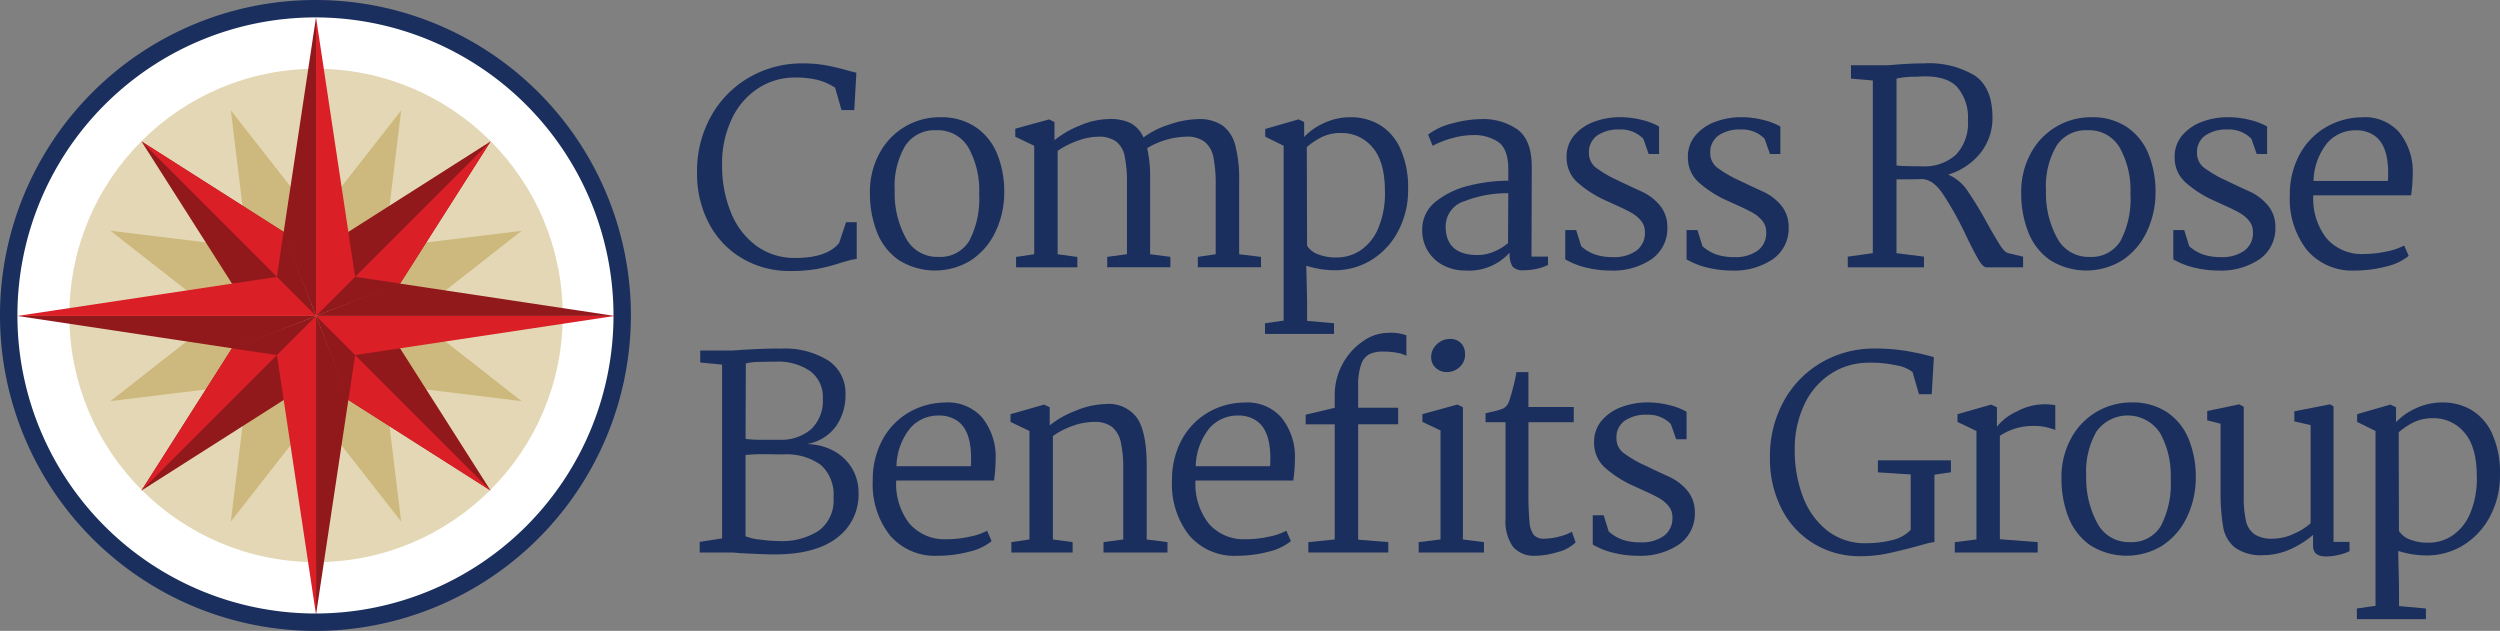 <svg xmlns="http://www.w3.org/2000/svg" width="300" height="75.708" viewBox="0 0 300 75.708"><rect x="0" y="0" width="300" height="75.708" fill="#808080" stroke="none"/><circle cx="35.926" cy="35.926" r="35.926" transform="translate(1.912 1.928)" fill="#fff"/><g transform="translate(8.322 8.252)"><circle cx="29.602" cy="29.602" r="29.602" fill="#e4d7b5"/></g><g transform="translate(13.247 13.238)"><path d="M197.4,138.373l2.839,15.243h0l-8.769-12.784L190.02,128.94Z" transform="translate(-175.565 -128.94)" fill="#cdb97d"/><path d="M137.292,195l12.784,8.769v0l-15.243-2.839L125.4,193.55Z" transform="translate(-125.4 -179.097)" fill="#cdb97d"/><path d="M134.833,242.079l15.24-2.839,0,0-12.787,8.769-11.89,1.452Z" transform="translate(-125.4 -214.566)" fill="#cdb97d"/><path d="M191.46,252.034l8.771-12.784h0l-2.841,15.24-7.382,9.433Z" transform="translate(-175.557 -214.574)" fill="#cdb97d"/><path d="M238.539,254.493,235.7,239.25h0l8.769,12.787,1.45,11.889Z" transform="translate(-211.026 -214.574)" fill="#cdb97d"/><path d="M248.487,248.021,235.7,239.252l0,0,15.241,2.841,9.433,7.382Z" transform="translate(-211.026 -214.574)" fill="#cdb97d"/><path d="M250.951,200.952l-15.24,2.839v0l12.784-8.769,11.892-1.45Z" transform="translate(-211.034 -179.112)" fill="#cdb97d"/><path d="M244.481,140.84l-8.771,12.784h0l2.839-15.24,7.382-9.433Z" transform="translate(-211.034 -128.948)" fill="#cdb97d"/></g><path d="M104.034,145.468a37.854,37.854,0,1,1,37.854-37.854A37.9,37.9,0,0,1,104.034,145.468Zm0-73.619A35.765,35.765,0,1,0,139.8,107.614,35.8,35.8,0,0,0,104.034,71.849Z" transform="translate(-66.18 -69.76)" fill="#1a2f5d"/><g transform="translate(34.013 2.074)"><path d="M222.14,79.03v35.841l-3.91-9.887Z" transform="translate(-218.23 -79.03)" fill="#91191c"/></g><g transform="translate(2.083 37.914)"><path d="M75.49,239.25h35.841l-9.887,3.91Z" transform="translate(-75.49 -239.25)" fill="#91191c"/></g><g transform="translate(37.923 37.914)"><path d="M235.71,275.091V239.25l3.91,9.887Z" transform="translate(-235.71 -239.25)" fill="#91191c"/></g><g transform="translate(37.923 34.004)"><path d="M271.551,225.68H235.71l9.887-3.91Z" transform="translate(-235.71 -221.77)" fill="#91191c"/></g><g transform="translate(16.976 37.914)"><path d="M142.07,260.2l17.055-10.856,3.892-10.091-10.093,3.89Z" transform="translate(-142.07 -239.25)" fill="#91191c"/></g><g transform="translate(37.923 37.914)"><path d="M256.657,260.2,245.8,243.14l-10.091-3.89,3.89,10.091Z" transform="translate(-235.71 -239.25)" fill="#91191c"/></g><g transform="translate(37.923 16.967)"><path d="M256.657,145.61,239.6,156.464l-3.892,10.093,10.093-3.89Z" transform="translate(-235.71 -145.61)" fill="#91191c"/></g><path d="M256.69,161.864l16.254-16.254L262.09,162.667Z" transform="translate(-214.073 -128.643)" fill="#da1f26"/><path d="M270.157,276.484,253.9,260.23l-.8,5.4Z" transform="translate(-211.287 -217.622)" fill="#da1f26"/><path d="M142.07,273.7l16.254-16.254-5.4-.8Z" transform="translate(-125.094 -214.835)" fill="#da1f26"/><g transform="translate(37.923 2.074)"><path d="M235.71,79.03v35.841l4.693-4.693Z" transform="translate(-235.71 -79.03)" fill="#da1f26"/></g><g transform="translate(37.923 37.914)"><path d="M271.551,239.25H235.71l4.693,4.693Z" transform="translate(-235.71 -239.25)" fill="#da1f26"/></g><g transform="translate(33.23 37.914)"><path d="M219.423,275.091V239.25l-4.693,4.693Z" transform="translate(-214.73 -239.25)" fill="#da1f26"/></g><g transform="translate(16.976 16.967)"><path d="M142.07,145.61l10.856,17.055,10.091,3.892-3.89-10.093Z" transform="translate(-142.07 -145.61)" fill="#91191c"/></g><path d="M142.07,145.61l16.254,16.254.8-5.4Z" transform="translate(-125.094 -128.643)" fill="#da1f26"/><g transform="translate(2.083 33.221)"><path d="M75.49,222.961h35.841l-4.693-4.691Z" transform="translate(-75.49 -218.27)" fill="#da1f26"/></g><g transform="translate(83.653 7.607)"><path d="M455.642,104q1.278.238,2.718.655l.895.224L459,109.359h-1.535l-.767-2.687a7.219,7.219,0,0,0-2.094-.928,10.992,10.992,0,0,0-2.734-.289,8.023,8.023,0,0,0-4.333,1.248,8.814,8.814,0,0,0-3.2,3.646,12.456,12.456,0,0,0-1.2,5.628,14.77,14.77,0,0,0,1.025,5.581,9.249,9.249,0,0,0,3.022,4.047,7.729,7.729,0,0,0,4.783,1.5q3.741,0,5.214-1.792l.832-2.494h1.28v4.414a5.328,5.328,0,0,0-.991.192c-.385.107-.651.181-.8.224a22.8,22.8,0,0,1-2.83.752,17.722,17.722,0,0,1-3.342.271,11.158,11.158,0,0,1-5.758-1.5,10.5,10.5,0,0,1-4-4.19,12.732,12.732,0,0,1-1.438-6.109,13.47,13.47,0,0,1,1.727-6.861,12.178,12.178,0,0,1,4.622-4.622,12.592,12.592,0,0,1,6.286-1.631A15.543,15.543,0,0,1,455.642,104Z" transform="translate(-440.14 -103.76)" fill="#1a2f5d"/><path d="M545.56,133.849a7.075,7.075,0,0,1,2.575,3.246,12.049,12.049,0,0,1,.832,4.575,10.893,10.893,0,0,1-1.118,4.861,8.3,8.3,0,0,1-2.942,3.326,8.2,8.2,0,0,1-8.619-.081,7.324,7.324,0,0,1-2.606-3.373,12.63,12.63,0,0,1-.832-4.669,9.637,9.637,0,0,1,1.168-4.8,8.167,8.167,0,0,1,7.246-4.286A7.383,7.383,0,0,1,545.56,133.849Zm-8.492,2.255a9.578,9.578,0,0,0-1.248,5.308,11.234,11.234,0,0,0,1.327,5.709,4.235,4.235,0,0,0,3.886,2.286,4.065,4.065,0,0,0,3.742-1.935,10.936,10.936,0,0,0,1.183-5.646,10.488,10.488,0,0,0-1.279-5.516,4.235,4.235,0,0,0-3.87-2.1A4.189,4.189,0,0,0,537.069,136.1Z" transform="translate(-512.111 -126.187)" fill="#1a2f5d"/><path d="M613.1,149.849V136.832l-2.271-1.087v-.96l4.062-1.118.64.32v2.174a11.745,11.745,0,0,1,2.975-1.727,9.187,9.187,0,0,1,3.358-.8,5.733,5.733,0,0,1,2.734.447,3.507,3.507,0,0,1,1.615,1.758,10.009,10.009,0,0,1,3.087-1.55,11.263,11.263,0,0,1,3.5-.655,4.88,4.88,0,0,1,2.895.767,4.249,4.249,0,0,1,1.535,2.382,16.116,16.116,0,0,1,.463,4.3v8.764l2.622.32v1.248h-7.581v-1.248l2.143-.32v-8.288a16.189,16.189,0,0,0-.273-3.342,3.173,3.173,0,0,0-1.04-1.854,3.478,3.478,0,0,0-2.239-.624,9.6,9.6,0,0,0-4.668,1.376,16.08,16.08,0,0,1,.351,3.805v8.923l2.432.32v1.248H621.86v-1.248l2.367-.32V141.34a15.259,15.259,0,0,0-.273-3.262,2.945,2.945,0,0,0-1.024-1.758,3.546,3.546,0,0,0-2.19-.575,7.326,7.326,0,0,0-2.286.432,10.7,10.7,0,0,0-2.543,1.264v12.411l2.367.32v1.248h-7.355v-1.248Z" transform="translate(-572.647 -126.947)" fill="#1a2f5d"/><path d="M758.507,133.537A6.346,6.346,0,0,1,761,136.382a11.4,11.4,0,0,1,.944,4.957,10.446,10.446,0,0,1-1.136,4.861,8.936,8.936,0,0,1-3.15,3.5,8.329,8.329,0,0,1-4.606,1.3,11.063,11.063,0,0,1-3.326-.544l.1,4.221v2.4l3.23.289v1.28H744.77v-1.28l2.239-.32V136.063l-2.208-1.087v-.928l4-1.152.671.32v1.792a7.361,7.361,0,0,1,2.335-1.646,7.439,7.439,0,0,1,3.261-.72A6.76,6.76,0,0,1,758.507,133.537Zm-6.926,1.488a8.439,8.439,0,0,0-1.792,1.2l.031,11.834a2.63,2.63,0,0,0,1.3,1.025,5.844,5.844,0,0,0,2.255.385,5.139,5.139,0,0,0,2.848-.848A5.969,5.969,0,0,0,758.346,146a10.7,10.7,0,0,0,.817-4.463q0-3.58-1.5-5.293a4.78,4.78,0,0,0-3.742-1.711A5.133,5.133,0,0,0,751.582,135.025Z" transform="translate(-676.625 -126.18)" fill="#1a2f5d"/><path d="M840.6,134.93q1.664,1.278,1.664,4.445l-.031,10.778h1.982v.991a5.3,5.3,0,0,1-1.311.463,7.05,7.05,0,0,1-1.568.177,1.682,1.682,0,0,1-1.391-.447,2.936,2.936,0,0,1-.335-1.664,6.564,6.564,0,0,1-5.342,2.143,5.526,5.526,0,0,1-2.622-.624,4.643,4.643,0,0,1-2.526-4.206,4.231,4.231,0,0,1,1.662-3.47,10.275,10.275,0,0,1,4.031-1.9,19.519,19.519,0,0,1,4.637-.575v-1.342q0-2.366-1.118-3.246a5.2,5.2,0,0,0-3.261-.879,9.16,9.16,0,0,0-2.367.367,10.867,10.867,0,0,0-2.335.913l-.543-1.342a7.74,7.74,0,0,1,2.959-1.36,13.367,13.367,0,0,1,3.311-.5A7.206,7.206,0,0,1,840.6,134.93Zm-6.317,8.539a3.169,3.169,0,0,0-2.351,3.038q0,3.453,3.839,3.454a4.991,4.991,0,0,0,2.078-.463,5.772,5.772,0,0,0,1.568-.975l.031-5.982A13.975,13.975,0,0,0,834.283,143.468Z" transform="translate(-742.106 -126.964)" fill="#1a2f5d"/><path d="M907.131,146.161l.609,1.951a4.915,4.915,0,0,0,1.711,1.007,6.7,6.7,0,0,0,2.127.3,4.549,4.549,0,0,0,2.767-.767,2.609,2.609,0,0,0,1.04-2.239,2.063,2.063,0,0,0-.447-1.327,4,4,0,0,0-1.1-.944q-.654-.383-1.87-.928l-1.118-.512a13.368,13.368,0,0,1-3.55-2.239,3.967,3.967,0,0,1-1.311-3.038,3.9,3.9,0,0,1,.944-2.655,5.651,5.651,0,0,1,2.414-1.615,8.848,8.848,0,0,1,3.006-.528,10.738,10.738,0,0,1,2.7.336,7.716,7.716,0,0,1,2.031.783v3.3h-1.248l-.64-1.823a3.725,3.725,0,0,0-2.848-1.118,4.477,4.477,0,0,0-2.687.72,2.427,2.427,0,0,0-.991,2.1,2.172,2.172,0,0,0,.864,1.776,14.366,14.366,0,0,0,2.687,1.55l.8.385q.255.127,1.823.848a6.186,6.186,0,0,1,2.4,1.807,3.994,3.994,0,0,1,.832,2.494,4.488,4.488,0,0,1-1.9,3.886,8.254,8.254,0,0,1-4.91,1.36,12.438,12.438,0,0,1-2.863-.336,9.333,9.333,0,0,1-2.575-1.007v-3.519h1.311Z" transform="translate(-801.649 -126.172)" fill="#1a2f5d"/><path d="M972.209,146.161l.608,1.951a4.917,4.917,0,0,0,1.711,1.007,6.7,6.7,0,0,0,2.127.3,4.549,4.549,0,0,0,2.767-.767,2.609,2.609,0,0,0,1.04-2.239,2.064,2.064,0,0,0-.447-1.327,4,4,0,0,0-1.1-.944q-.654-.383-1.87-.928l-1.118-.512a13.371,13.371,0,0,1-3.55-2.239,3.968,3.968,0,0,1-1.311-3.038,3.9,3.9,0,0,1,.944-2.655,5.65,5.65,0,0,1,2.414-1.615,8.848,8.848,0,0,1,3.006-.528,10.739,10.739,0,0,1,2.7.336,7.746,7.746,0,0,1,2.031.783v3.3h-1.248l-.64-1.823a3.725,3.725,0,0,0-2.848-1.118,4.476,4.476,0,0,0-2.687.72,2.427,2.427,0,0,0-.991,2.1,2.171,2.171,0,0,0,.864,1.776,14.366,14.366,0,0,0,2.687,1.55l.8.385q.255.127,1.823.848a6.187,6.187,0,0,1,2.4,1.807,3.994,3.994,0,0,1,.832,2.494,4.488,4.488,0,0,1-1.9,3.886,8.255,8.255,0,0,1-4.91,1.36,12.438,12.438,0,0,1-2.863-.336,9.333,9.333,0,0,1-2.575-1.007v-3.519h1.309Z" transform="translate(-852.17 -126.172)" fill="#1a2f5d"/><path d="M1072.62,105.224q2.127,1.456,2.127,5.038a6.667,6.667,0,0,1-1.438,4.255,7.776,7.776,0,0,1-3.87,2.59l.255.128a5.325,5.325,0,0,1,2.143,1.951,43.688,43.688,0,0,1,2.335,3.87q.99,1.758,1.519,2.575c.351.544.678.848.975.913l1.758.416v1.28h-4.382q-.416,0-.928-.848t-1.472-2.83a40.081,40.081,0,0,0-2.879-5.181q-1.279-1.856-2.718-1.727-.862.034-2.814.031v8.858l3.3.416v1.28h-9.147v-1.28l3.006-.416V105.817l-2.622-.224v-1.6h4.031q.641,0,1.6-.1,1.792-.128,3.167-.128A10.648,10.648,0,0,1,1072.62,105.224Zm-7.308.143a10.812,10.812,0,0,0-2.078.224v10.427q.862.1,3.038.1a5.649,5.649,0,0,0,4.094-1.391,5.51,5.51,0,0,0,1.438-4.143,5.586,5.586,0,0,0-1.311-4q-1.312-1.376-4.351-1.248A6.639,6.639,0,0,1,1065.312,105.367Z" transform="translate(-919.305 -103.768)" fill="#1a2f5d"/><path d="M1163.161,133.849a7.075,7.075,0,0,1,2.575,3.246,12.05,12.05,0,0,1,.832,4.575,10.922,10.922,0,0,1-1.119,4.861,8.3,8.3,0,0,1-2.942,3.326,8.2,8.2,0,0,1-8.619-.081,7.337,7.337,0,0,1-2.606-3.373,12.625,12.625,0,0,1-.832-4.669,9.635,9.635,0,0,1,1.168-4.8,8.166,8.166,0,0,1,7.245-4.286A7.384,7.384,0,0,1,1163.161,133.849Zm-8.492,2.255a9.579,9.579,0,0,0-1.248,5.308,11.235,11.235,0,0,0,1.326,5.709,4.236,4.236,0,0,0,3.885,2.286,4.066,4.066,0,0,0,3.743-1.935,10.937,10.937,0,0,0,1.183-5.646,10.488,10.488,0,0,0-1.28-5.516,4.235,4.235,0,0,0-3.87-2.1A4.187,4.187,0,0,0,1154.669,136.1Z" transform="translate(-991.556 -126.187)" fill="#1a2f5d"/><path d="M1233.311,146.161l.608,1.951a4.914,4.914,0,0,0,1.711,1.007,6.7,6.7,0,0,0,2.127.3,4.549,4.549,0,0,0,2.767-.767,2.609,2.609,0,0,0,1.04-2.239,2.063,2.063,0,0,0-.447-1.327,4,4,0,0,0-1.1-.944q-.654-.383-1.87-.928l-1.118-.512a13.364,13.364,0,0,1-3.55-2.239,3.968,3.968,0,0,1-1.311-3.038,3.914,3.914,0,0,1,.944-2.655,5.651,5.651,0,0,1,2.414-1.615,8.849,8.849,0,0,1,3.007-.528,10.738,10.738,0,0,1,2.7.336,7.747,7.747,0,0,1,2.031.783v3.3h-1.248l-.64-1.823a3.725,3.725,0,0,0-2.848-1.118,4.477,4.477,0,0,0-2.687.72,2.427,2.427,0,0,0-.991,2.1,2.172,2.172,0,0,0,.863,1.776,14.372,14.372,0,0,0,2.687,1.55l.8.385q.255.127,1.823.848a6.187,6.187,0,0,1,2.4,1.807,3.994,3.994,0,0,1,.832,2.494,4.488,4.488,0,0,1-1.9,3.886,8.255,8.255,0,0,1-4.91,1.36,12.438,12.438,0,0,1-2.863-.336,9.335,9.335,0,0,1-2.575-1.007v-3.519h1.311Z" transform="translate(-1054.863 -126.172)" fill="#1a2f5d"/><path d="M1307.651,134.432a7.486,7.486,0,0,1,1.631,5.118,17.586,17.586,0,0,1-.192,2.463h-11.737a7.761,7.761,0,0,0,1.584,5.15,5.58,5.58,0,0,0,4.525,1.888,12.687,12.687,0,0,0,2.687-.3,7.342,7.342,0,0,0,2.112-.72l.544,1.248a6.624,6.624,0,0,1-2.734,1.28,14.58,14.58,0,0,1-3.693.479,7.141,7.141,0,0,1-5.774-2.447,9.911,9.911,0,0,1-2.062-6.6,10.03,10.03,0,0,1,1.1-4.749,8.443,8.443,0,0,1,3.071-3.311,8.757,8.757,0,0,1,4.463-1.28A5.484,5.484,0,0,1,1307.651,134.432Zm-8.621,1.3a7.523,7.523,0,0,0-1.646,4.557h8.923c.02-.213.031-.532.031-.96q0-3.486-1.792-4.575a3.787,3.787,0,0,0-2.112-.544A4.457,4.457,0,0,0,1299.03,135.727Z" transform="translate(-1103.413 -126.18)" fill="#1a2f5d"/><path d="M444.224,279.53V258.677l-2.622-.255v-1.438h3.9l1.438-.1q2.943-.161,4.382-.128a9.826,9.826,0,0,1,5.709,1.472,4.651,4.651,0,0,1,2,4,6.451,6.451,0,0,1-1.168,3.886,5.46,5.46,0,0,1-3.47,2.1,6.961,6.961,0,0,1,3.134.767,5.733,5.733,0,0,1,2.239,2.062,5.632,5.632,0,0,1,.832,3.053,6.438,6.438,0,0,1-2.575,5.358q-2.574,2-7.532,2-1.185,0-4.159-.159c-.427-.042-.725-.065-.895-.065h-3.9v-1.28Zm5.085-11.834h1.758a5.536,5.536,0,0,0,3.839-1.264,4.709,4.709,0,0,0,1.407-3.693,3.808,3.808,0,0,0-1.55-3.3,6.7,6.7,0,0,0-4.013-1.118q-.862,0-2.031.031a6.411,6.411,0,0,0-1.646.192l-.031,9.051A17.6,17.6,0,0,0,449.309,267.7Zm-.528,11.977a17.775,17.775,0,0,0,2.351.177,8.086,8.086,0,0,0,4.671-1.23,4.484,4.484,0,0,0,1.792-3.982,4.778,4.778,0,0,0-1.535-3.935,7.014,7.014,0,0,0-4.51-1.248l-2.367-.031a19.687,19.687,0,0,0-2.143.1v9.755A6.454,6.454,0,0,0,448.781,279.673Z" transform="translate(-441.227 -222.53)" fill="#1a2f5d"/><path d="M547.471,287.441a7.486,7.486,0,0,1,1.631,5.118,17.586,17.586,0,0,1-.192,2.463H537.172a7.761,7.761,0,0,0,1.584,5.15,5.58,5.58,0,0,0,4.525,1.888,12.688,12.688,0,0,0,2.687-.3,7.342,7.342,0,0,0,2.112-.72l.544,1.248a6.611,6.611,0,0,1-2.734,1.28,14.577,14.577,0,0,1-3.693.479,7.141,7.141,0,0,1-5.774-2.447,9.91,9.91,0,0,1-2.062-6.6,10.029,10.029,0,0,1,1.1-4.749,8.442,8.442,0,0,1,3.071-3.311,8.757,8.757,0,0,1,4.463-1.28A5.465,5.465,0,0,1,547.471,287.441Zm-8.619,1.3a7.521,7.521,0,0,0-1.646,4.557h8.923c.02-.213.031-.532.031-.96q0-3.486-1.792-4.575a3.786,3.786,0,0,0-2.112-.544A4.446,4.446,0,0,0,538.852,288.737Z" transform="translate(-513.283 -244.961)" fill="#1a2f5d"/><path d="M610.541,302.749V289.732l-2.271-1.087v-.928l4.031-1.152.671.32v2.174a11.527,11.527,0,0,1,3.165-1.776,9.829,9.829,0,0,1,3.55-.783,4.181,4.181,0,0,1,3.805,1.727q1.121,1.728,1.119,5.662v8.861l2.494.32v1.248H619.43v-1.248l2.367-.32v-8.411a14.16,14.16,0,0,0-.3-3.279,3.215,3.215,0,0,0-1.056-1.823,3.43,3.43,0,0,0-2.159-.593,7.792,7.792,0,0,0-2.432.432,9.462,9.462,0,0,0-2.494,1.264v12.411l2.367.32v1.248h-7.353v-1.248Z" transform="translate(-570.66 -245.622)" fill="#1a2f5d"/><path d="M708.011,287.441a7.486,7.486,0,0,1,1.631,5.118,17.576,17.576,0,0,1-.192,2.463H697.712a7.762,7.762,0,0,0,1.584,5.15,5.58,5.58,0,0,0,4.525,1.888,12.686,12.686,0,0,0,2.687-.3,7.34,7.34,0,0,0,2.112-.72l.544,1.248a6.612,6.612,0,0,1-2.734,1.28,14.579,14.579,0,0,1-3.693.479,7.141,7.141,0,0,1-5.774-2.447,9.91,9.91,0,0,1-2.062-6.6,10.028,10.028,0,0,1,1.1-4.749,8.442,8.442,0,0,1,3.071-3.311,8.757,8.757,0,0,1,4.463-1.28A5.471,5.471,0,0,1,708.011,287.441Zm-8.621,1.3a7.522,7.522,0,0,0-1.646,4.557h8.923c.02-.213.031-.532.031-.96q0-3.486-1.792-4.575a3.786,3.786,0,0,0-2.112-.544A4.453,4.453,0,0,0,699.39,288.737Z" transform="translate(-637.911 -244.961)" fill="#1a2f5d"/><path d="M778.686,248.611v2.463a3.324,3.324,0,0,0-1.056-.351,8.634,8.634,0,0,0-1.758-.159,3.71,3.71,0,0,0-1.6.3,2.142,2.142,0,0,0-1.006,1.215,7.335,7.335,0,0,0-.367,2.637v2.59h4.8v1.982h-4.8v13.849l3.615.289v1.248H766.92V273.43l3.165-.32V259.292H766.6V258.14l3.485-.832V255.9a7.772,7.772,0,0,1,.991-3.935,7.689,7.689,0,0,1,2.463-2.687,5.26,5.26,0,0,1,2.879-.96A5.582,5.582,0,0,1,778.686,248.611Zm6.783,8.635V273.11l2.526.32v1.248h-7.836V273.43l2.622-.32V260.028L780.606,259v-.928l4.19-1.152Zm-.208-7.675a1.881,1.881,0,0,1,.463,1.311,1.99,1.99,0,0,1-.655,1.55,2.243,2.243,0,0,1-1.55.593,1.894,1.894,0,0,1-1.3-.5,1.648,1.648,0,0,1-.559-1.3,2.019,2.019,0,0,1,.687-1.535,2.179,2.179,0,0,1,1.519-.64A1.792,1.792,0,0,1,785.261,249.57Z" transform="translate(-693.572 -215.982)" fill="#1a2f5d"/><path d="M868.237,273.555h5.438v1.823h-5.438v8.348a35.885,35.885,0,0,0,.128,3.615,2.972,2.972,0,0,0,.512,1.568,1.6,1.6,0,0,0,1.28.447,7.1,7.1,0,0,0,1.839-.271,5.525,5.525,0,0,0,1.456-.559l.447,1.28a4.672,4.672,0,0,1-2.127,1.152,9.491,9.491,0,0,1-2.7.447,3.3,3.3,0,0,1-2.687-1.072,5.273,5.273,0,0,1-.895-3.407V275.383h-2.4V274.3l.7-.159a7.855,7.855,0,0,0,1.407-.4,1.523,1.523,0,0,0,.671-.752,17.381,17.381,0,0,0,.528-1.776,16.05,16.05,0,0,0,.4-1.839h1.438v4.185Z" transform="translate(-768.477 -232.323)" fill="#1a2f5d"/><path d="M921.891,299.171l.609,1.951a4.914,4.914,0,0,0,1.711,1.007,6.7,6.7,0,0,0,2.127.3,4.549,4.549,0,0,0,2.767-.767,2.609,2.609,0,0,0,1.04-2.239,2.062,2.062,0,0,0-.448-1.327,4,4,0,0,0-1.1-.944q-.654-.383-1.87-.928l-1.119-.512a13.365,13.365,0,0,1-3.55-2.239,3.967,3.967,0,0,1-1.311-3.038,3.9,3.9,0,0,1,.944-2.655,5.651,5.651,0,0,1,2.414-1.615,8.848,8.848,0,0,1,3.006-.528,10.737,10.737,0,0,1,2.7.336,7.714,7.714,0,0,1,2.031.783v3.3h-1.248l-.64-1.823a3.726,3.726,0,0,0-2.848-1.118,4.476,4.476,0,0,0-2.687.72,2.427,2.427,0,0,0-.991,2.1,2.171,2.171,0,0,0,.863,1.776,14.371,14.371,0,0,0,2.687,1.55l.8.385q.255.127,1.823.848a6.188,6.188,0,0,1,2.4,1.807,3.994,3.994,0,0,1,.832,2.494,4.488,4.488,0,0,1-1.9,3.886,8.254,8.254,0,0,1-4.91,1.36,12.438,12.438,0,0,1-2.863-.336,9.335,9.335,0,0,1-2.575-1.007v-3.519h1.311Z" transform="translate(-813.107 -244.954)" fill="#1a2f5d"/><path d="M1031.874,257.017q1.5.255,2.367.479t1.087.289l-.255,4.445h-1.534l-.767-2.655a4.091,4.091,0,0,0-1.839-.783,14.1,14.1,0,0,0-3.6-.336,8.187,8.187,0,0,0-4.333,1.3,8.842,8.842,0,0,0-3.183,3.646,12.4,12.4,0,0,0-1.183,5.581,15.408,15.408,0,0,0,.96,5.485,9.336,9.336,0,0,0,2.895,4.094,7.31,7.31,0,0,0,4.718,1.55,12.635,12.635,0,0,0,3.087-.367,4.469,4.469,0,0,0,2.255-1.23v-6.653l-3.935-.255v-1.438h8.765V271.6l-1.982.289v8.091a6.717,6.717,0,0,0-1.168.239l-.975.271q-2.144.577-3.631.879a15.471,15.471,0,0,1-3.087.3,10.581,10.581,0,0,1-5.646-1.519,10.35,10.35,0,0,1-3.854-4.206,13.143,13.143,0,0,1-1.376-6.078,13.622,13.622,0,0,1,1.7-6.876,12.051,12.051,0,0,1,4.557-4.606,12.473,12.473,0,0,1,6.286-1.631A22.661,22.661,0,0,1,1031.874,257.017Z" transform="translate(-886.918 -222.534)" fill="#1a2f5d"/><path d="M1117.438,302.866V289.849l-2.271-1.087v-.928l4.031-1.152.7.32v2.335a6.343,6.343,0,0,1,2.351-1.807,6.927,6.927,0,0,1,3.118-.879,7.671,7.671,0,0,1,1.535.1v2.975a9.392,9.392,0,0,0-1.23-.367,7.235,7.235,0,0,0-1.423-.112,7.1,7.1,0,0,0-4,1.183v12.408l4.541.351v1.248h-9.948v-1.248Z" transform="translate(-963.919 -245.738)" fill="#1a2f5d"/><path d="M1184.75,286.849a7.075,7.075,0,0,1,2.575,3.246,12.046,12.046,0,0,1,.832,4.575,10.922,10.922,0,0,1-1.119,4.861,8.3,8.3,0,0,1-2.942,3.326,8.2,8.2,0,0,1-8.619-.081,7.34,7.34,0,0,1-2.606-3.373,12.629,12.629,0,0,1-.832-4.669,9.635,9.635,0,0,1,1.168-4.8,8.166,8.166,0,0,1,7.246-4.286A7.416,7.416,0,0,1,1184.75,286.849Zm-8.491,2.255a9.577,9.577,0,0,0-1.248,5.308,11.235,11.235,0,0,0,1.326,5.709,4.235,4.235,0,0,0,3.886,2.286,4.065,4.065,0,0,0,3.742-1.935,10.937,10.937,0,0,0,1.183-5.646,10.488,10.488,0,0,0-1.28-5.516,4.633,4.633,0,0,0-7.61-.206Z" transform="translate(-1008.316 -244.962)" fill="#1a2f5d"/><path d="M1250.22,288.569v-1.118l3.839-.8.544.289v10.746a12.618,12.618,0,0,0,.271,2.959,2.652,2.652,0,0,0,1.024,1.6,3.739,3.739,0,0,0,2.159.528,6.1,6.1,0,0,0,2.671-.64,7.253,7.253,0,0,0,1.9-1.215V289.144l-1.951-.447v-1.215l4.286-.832.416.255v16.247h1.919v1.118a5.462,5.462,0,0,1-1.311.447,6.781,6.781,0,0,1-1.5.192q-1.567,0-1.568-1.28V302.32a11.146,11.146,0,0,1-2.926,1.807,7.9,7.9,0,0,1-3.022.624,5.356,5.356,0,0,1-3.423-.913,3.98,3.98,0,0,1-1.407-2.432,24.832,24.832,0,0,1-.32-4.143v-8.283Z" transform="translate(-1069.007 -245.738)" fill="#1a2f5d"/><path d="M1344.237,286.537a6.346,6.346,0,0,1,2.494,2.845,11.4,11.4,0,0,1,.944,4.957,10.446,10.446,0,0,1-1.136,4.861,8.937,8.937,0,0,1-3.15,3.5,8.33,8.33,0,0,1-4.606,1.3,11.064,11.064,0,0,1-3.326-.544l.1,4.221v2.4l3.23.289v1.28H1330.5v-1.28l2.239-.32V289.063l-2.208-1.087v-.928l4-1.152.671.32v1.792a7.36,7.36,0,0,1,2.335-1.646,7.438,7.438,0,0,1,3.261-.72A6.8,6.8,0,0,1,1344.237,286.537Zm-6.926,1.488a8.387,8.387,0,0,0-1.792,1.2l.031,11.834a2.63,2.63,0,0,0,1.3,1.025,5.844,5.844,0,0,0,2.255.385,5.126,5.126,0,0,0,2.845-.848,5.97,5.97,0,0,0,2.127-2.622,10.7,10.7,0,0,0,.816-4.463q0-3.58-1.5-5.293a4.78,4.78,0,0,0-3.742-1.711A5.19,5.19,0,0,0,1337.312,288.025Z" transform="translate(-1131.329 -244.954)" fill="#1a2f5d"/></g></svg>